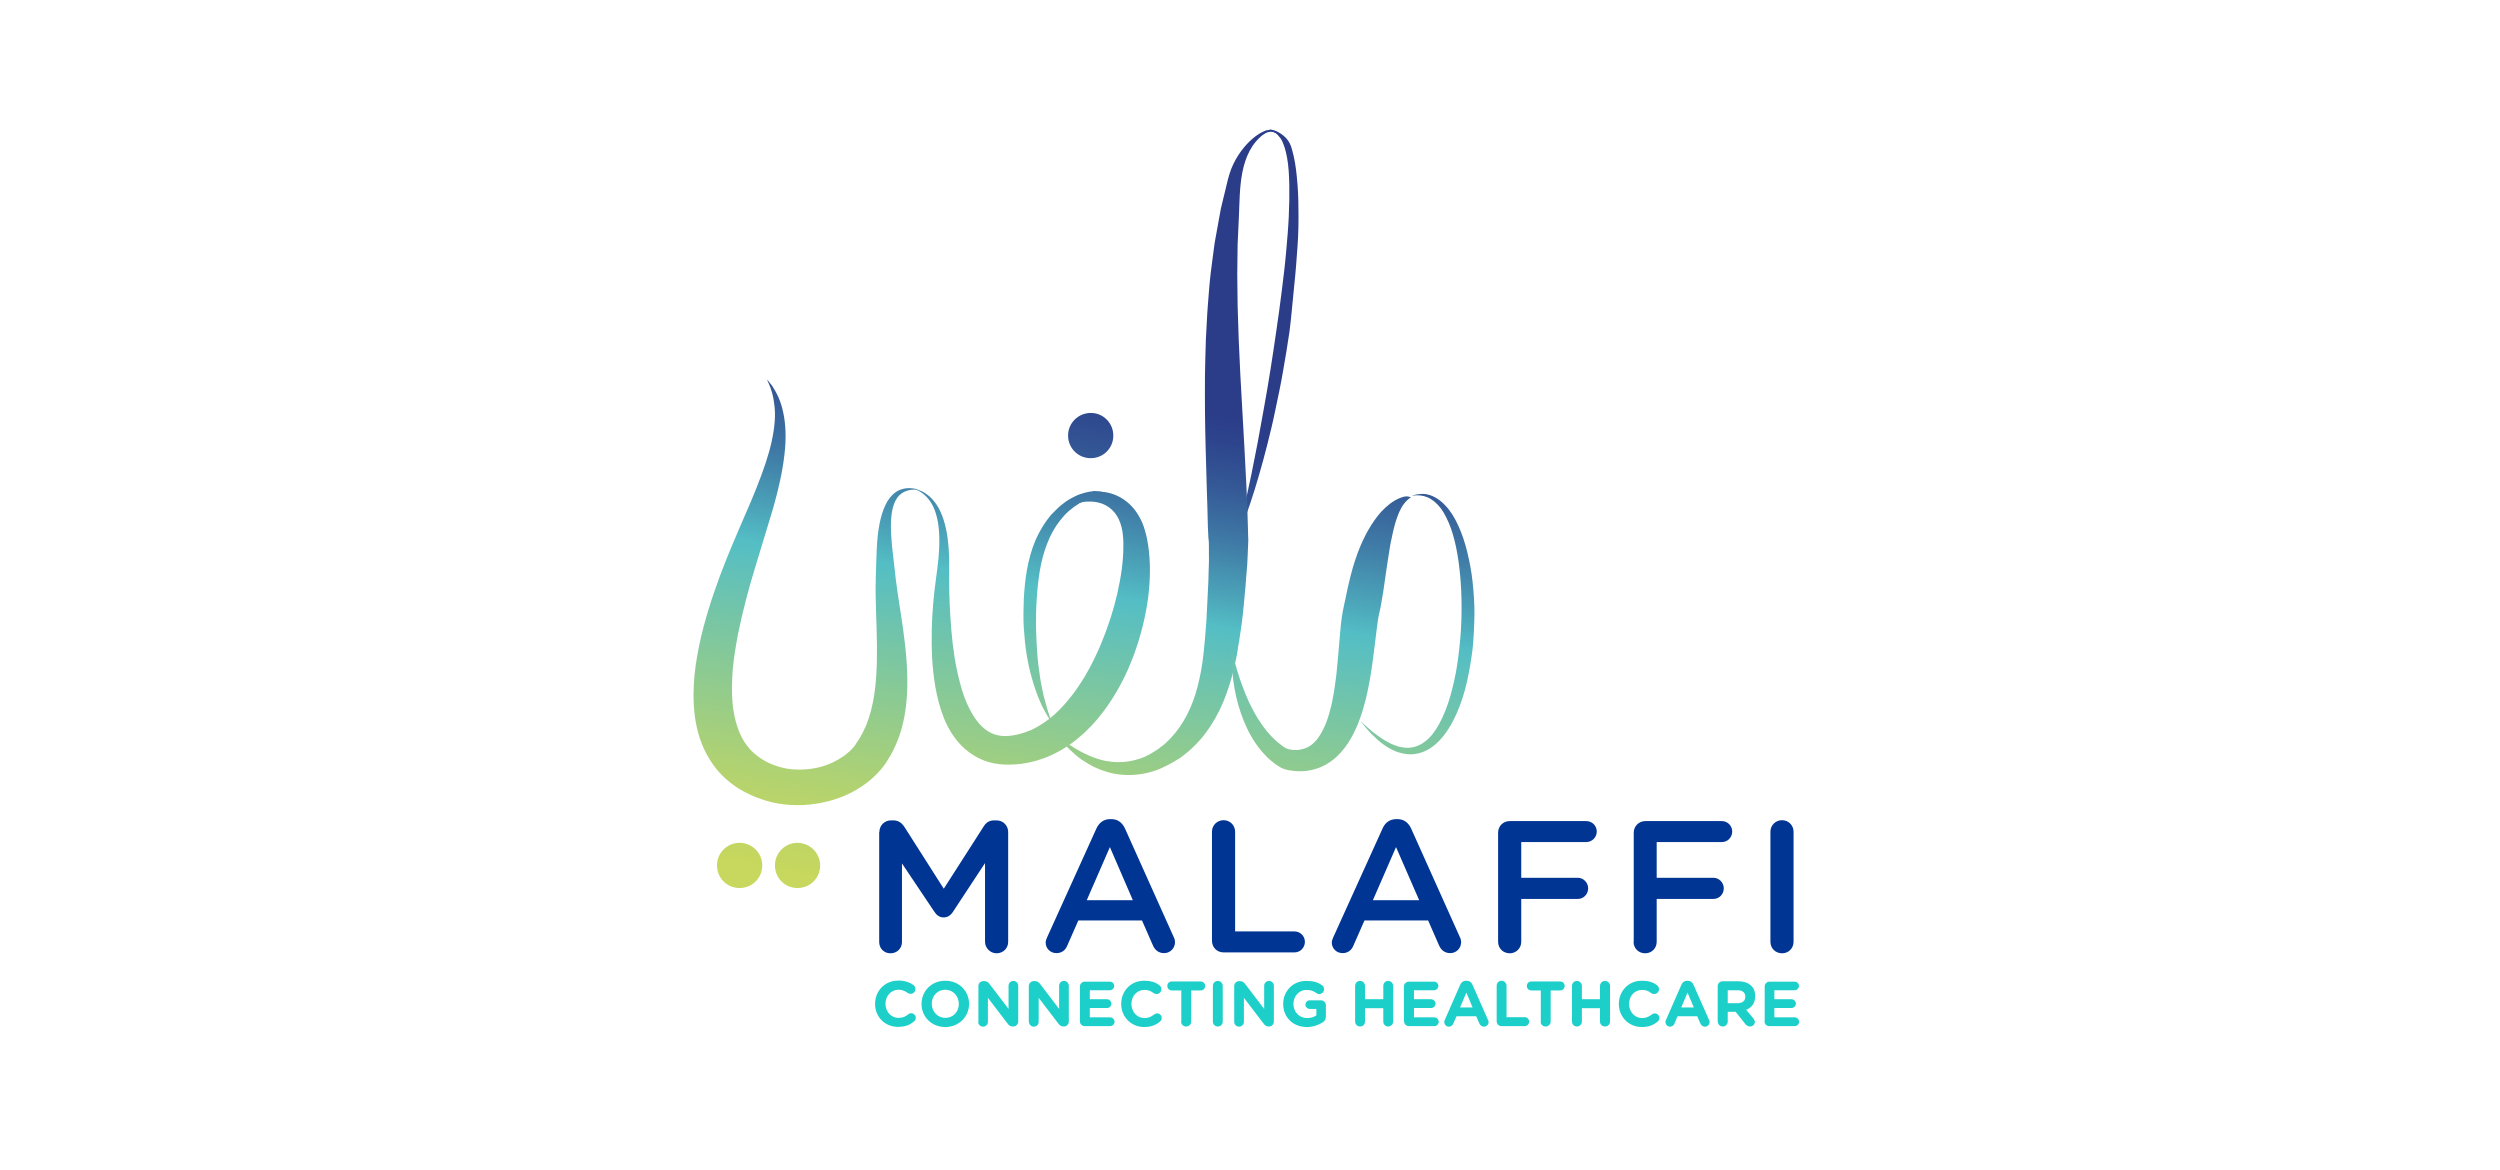 <svg version="1.1" id="layer" xmlns="http://www.w3.org/2000/svg" width="153.319" height="71.732" xmlns:xlink="http://www.w3.org/1999/xlink" x="0px" y="0px"
	 viewBox="-153 -46 652 652" style="enable-background:new -153 -46 652 652;" xml:space="preserve">
<style type="text/css">
	.st0{fill:#003594;}
	.st1{clip-path:url(#XMLID_24_);fill:url(#XMLID_25_);}
	.st2{clip-path:url(#XMLID_26_);fill:url(#XMLID_28_);}
	.st3{clip-path:url(#XMLID_30_);fill:url(#XMLID_31_);}
	.st4{clip-path:url(#XMLID_32_);fill:url(#XMLID_33_);}
	.st5{clip-path:url(#XMLID_34_);fill:url(#XMLID_36_);}
	.st6{clip-path:url(#XMLID_37_);fill:url(#XMLID_38_);}
	.st7{clip-path:url(#XMLID_39_);fill:url(#XMLID_40_);}
	.st8{clip-path:url(#XMLID_41_);fill:url(#XMLID_42_);}
	.st9{clip-path:url(#XMLID_43_);fill:url(#XMLID_44_);}
	.st10{clip-path:url(#XMLID_45_);fill:url(#XMLID_46_);}
	.st11{fill:#2A3E8B;}
	.st12{fill:#1CCFC9;}
</style>
<path id="XMLID_85_" class="st0" d="M-33.6,417.8c0-3.6,2.8-6.5,6.5-6.5h1.3c2.8,0,4.7,1.5,6,3.4l22.1,34.7l22.3-34.8
	c1.4-2.2,3.2-3.3,5.8-3.3h1.3c3.7,0,6.5,2.9,6.5,6.5V479c0,3.6-2.8,6.4-6.5,6.4c-3.4,0-6.4-2.9-6.4-6.4v-43.9L7.6,462
	c-1.3,2.1-3,3.4-5.4,3.4c-2.3,0-4-1.3-5.3-3.4L-21,435.3v43.8c0,3.6-2.8,6.3-6.4,6.3c-3.6,0-6.3-2.7-6.3-6.3V417.8z M59.9,476.5
	c-0.5,1-0.8,2-0.8,2.9c0,3.3,2.6,5.9,6,5.9c2.7,0,4.9-1.4,6-4.1l6.2-14.1h35.5l6,13.7c1.1,2.7,3.2,4.5,6.3,4.5
	c3.4,0,6.1-2.7,6.1-6.2c0-0.8-0.2-1.8-0.7-2.7l-27.2-60.6c-1.5-3.2-4-5.2-7.6-5.2h-0.6c-3.7,0-6.2,2-7.7,5.2L59.9,476.5 M82,455.8
	l12.9-29.6l12.8,29.6H82z M151.8,478.4c0,3.7,2.8,6.5,6.5,6.5h39.5c3.2,0,5.8-2.6,5.8-5.9c0-3.2-2.6-5.8-5.8-5.8h-33.1v-55.6
	c0-3.5-2.8-6.4-6.4-6.4c-3.6,0-6.5,2.8-6.5,6.4V478.4z M219.4,476.5c-0.5,1-0.8,2-0.8,2.9c0,3.3,2.6,5.9,6,5.9c2.7,0,4.9-1.4,6-4.1
	l6.2-14.1h35.5l6,13.7c1.1,2.7,3.2,4.5,6.3,4.5c3.4,0,6.1-2.7,6.1-6.2c0-0.8-0.2-1.8-0.7-2.7l-27.2-60.6c-1.5-3.2-4-5.2-7.6-5.2
	h-0.6c-3.7,0-6.3,2-7.7,5.2L219.4,476.5 M241.5,455.8l12.9-29.6l12.9,29.6H241.5z M311.3,479c0,3.6,2.8,6.4,6.5,6.4
	c3.5,0,6.4-2.8,6.4-6.4v-23.9h31.5c3.2,0,5.8-2.6,5.8-5.9c0-3.2-2.6-5.9-5.8-5.9h-31.5v-19.9h36.2c3.2,0,5.9-2.6,5.9-5.9
	c0-3.2-2.6-5.8-5.9-5.8h-42.6c-3.7,0-6.5,2.8-6.5,6.5V479z M386.8,479c0,3.6,2.8,6.4,6.5,6.4c3.6,0,6.4-2.8,6.4-6.4v-23.9h31.6
	c3.2,0,5.8-2.6,5.8-5.9c0-3.2-2.6-5.9-5.8-5.9h-31.6v-19.9H436c3.2,0,5.8-2.6,5.8-5.9c0-3.2-2.6-5.8-5.8-5.8h-42.6
	c-3.6,0-6.5,2.8-6.5,6.5V479z M463.1,479c0,3.6,2.8,6.4,6.5,6.4c3.6,0,6.4-2.8,6.4-6.4v-61.4c0-3.5-2.8-6.4-6.4-6.4
	c-3.6,0-6.5,2.8-6.5,6.4V479z"/>
<g id="XMLID_82_">
	<defs>
		<path id="XMLID_83_" d="M84.2,184.2c-6.9,0-12.6,5.6-12.6,12.5c-0.1,6.9,5.5,12.7,12.5,12.7c7,0.1,12.7-5.5,12.7-12.5
			c0.1-6.9-5.5-12.7-12.4-12.7H84.2z"/>
	</defs>
	<clipPath id="XMLID_24_">
		<use xlink:href="#XMLID_83_"  style="overflow:visible;"/>
	</clipPath>
	
		<linearGradient id="XMLID_25_" gradientUnits="userSpaceOnUse" x1="-240.134" y1="871.77" x2="-233.253" y2="871.77" gradientTransform="matrix(8.14 -46.057 -46.057 -8.14 42140.043 -3486.675)">
		<stop  offset="0" style="stop-color:#C8D75D"/>
		<stop  offset="0.135" style="stop-color:#B0D272"/>
		<stop  offset="0.419" style="stop-color:#74C5A8"/>
		<stop  offset="0.56" style="stop-color:#54BEC5"/>
		<stop  offset="0.611" style="stop-color:#4DA9BB"/>
		<stop  offset="0.736" style="stop-color:#3F7AA6"/>
		<stop  offset="0.848" style="stop-color:#345896"/>
		<stop  offset="0.939" style="stop-color:#2D448C"/>
		<stop  offset="1" style="stop-color:#2B3C89"/>
	</linearGradient>
	<polygon id="XMLID_84_" class="st1" points="67.2,208.7 72.3,179.9 101.2,185 96.1,213.8 	"/>
</g>
<g id="XMLID_76_">
	<defs>
		<path id="XMLID_77_" d="M165.9,252.5c0-0.1,0.1-0.3,0.1-0.4c-0.5-3.1-0.8-16.8-0.8-17C165.2,235.4,165.4,254.2,165.9,252.5
			 M165.2,235.1L165.2,235.1L165.2,235.1z M183.7,26.5c-0.5,0-0.4,0-0.8,0.1c-0.3,0.1-0.7,0.2-1,0.3c-0.5,0.1-0.7,0.2-0.7,0.2
			s0.3,0,0.7-0.1c0.2,0,0.6-0.1,0.9-0.1c0.4,0,0.8,0,1.2,0.1c0.5,0,0.9,0.2,1.5,0.3c0.5,0.2,1.1,0.4,1.6,0.8c1.1,0.7,2,1.8,3,3.1
			c1.7,2.7,2.8,6.5,3.6,10.9c0.8,4.4,1.1,9.5,1.2,15c0.1,5.5,0,11.5-0.3,17.9c-0.3,6.4-0.9,13.1-1.5,19.9
			c-0.6,6.9-1.5,14.1-2.4,21.3c-0.9,7.3-1.9,14.6-3,22c-1,7.3-2.2,14.7-3.3,21.9c-1.2,7.2-2.3,14.4-3.6,21.2
			c-1.3,6.9-2.4,13.5-3.6,19.8c-1.2,6.3-2.4,12.2-3.5,17.7c-2.3,10.9-4.3,20-5.9,26.4c-0.7,2.9-1.4,5.3-1.9,6.9
			c0.1,0.6,0.2,0.8,0.3,0.5c0.7-1.6,1.8-4,3-7.1c2.4-6.2,5.5-15.1,8.6-25.9c1.6-5.4,3.2-11.3,4.8-17.6c1.6-6.3,3.2-12.9,4.6-19.8
			c1.4-6.9,3-13.9,4.2-21.2c1.3-7.3,2.5-14.6,3.6-22.1c1-7.4,1.9-18.8,2.7-26.2c0.8-7.3,1.3-14.6,1.8-21.6c0.5-7,0.6-13.8,0.5-20.3
			c0-6.4-0.3-12.6-0.9-18.2c-0.5-5.6-1.4-10.8-2.7-15.3c-1.2-4.8-3.9-7.8-8.7-10.2c-0.7-0.3-1.6-0.6-2.2-0.7
			c-0.4-0.1-0.9-0.2-1.5-0.2C184,26.5,183.9,26.5,183.7,26.5"/>
	</defs>
	<clipPath id="XMLID_26_">
		<use xlink:href="#XMLID_77_"  style="overflow:visible;"/>
	</clipPath>
	
		<linearGradient id="XMLID_28_" gradientUnits="userSpaceOnUse" x1="-239.323" y1="869.492" x2="-232.443" y2="869.492" gradientTransform="matrix(6.902 -41.575 -41.575 -6.902 37927.473 -3466.129)">
		<stop  offset="0" style="stop-color:#C8D75D"/>
		<stop  offset="0.135" style="stop-color:#B0D272"/>
		<stop  offset="0.419" style="stop-color:#74C5A8"/>
		<stop  offset="0.56" style="stop-color:#54BEC5"/>
		<stop  offset="0.611" style="stop-color:#4DA9BB"/>
		<stop  offset="0.736" style="stop-color:#3F7AA6"/>
		<stop  offset="0.848" style="stop-color:#345896"/>
		<stop  offset="0.939" style="stop-color:#2D448C"/>
		<stop  offset="1" style="stop-color:#2B3C89"/>
	</linearGradient>
	<polygon id="XMLID_81_" class="st2" points="128.4,248.1 166.1,20.8 237,32.6 199.2,259.8 	"/>
</g>
<g id="XMLID_71_">
	<defs>
		<path id="XMLID_72_" d="M-47,369.1C-47,369.2-47.1,369.2-47,369.1L-47,369.1C-46.9,369-47,369.1-47,369.1 M-95.8,166.6
			c0.4,0.8,0.9,2,1.5,3.6c1.2,3.1,2.3,7.9,2.5,14c0.1,6.1-1,13.5-3.3,21.7c-2.3,8.2-5.8,17.4-10,27.4c-4.2,9.9-9.1,20.8-13.8,32.5
			c-4.7,11.8-9.2,24.4-12.8,38c-1.8,6.8-3.2,13.8-4.3,21.1c-1,7.3-1.5,14.9-1,22.7c0.5,7.8,2,16,5.7,24c1.8,3.9,4.2,7.8,7.2,11.5
			c3,3.6,6.6,6.8,10.6,9.5c1,0.7,2,1.3,3.1,1.9c1,0.6,2.1,1.2,3.2,1.7l1.6,0.8l1.8,0.8l1.7,0.7l1.4,0.5c4.5,1.7,9.4,2.9,14.1,3.4
			c9.6,1.1,19.2,0,28.1-2.8c8.9-2.8,17-7.6,23.4-14.1c0.8-0.8,1.5-1.7,2.3-2.5c0.8-0.9,1.7-2.1,2.1-2.7l0.9-1.3l0.8-1.3
			c0.5-0.9,1.1-1.7,1.6-2.6c2-3.5,3.6-7.2,4.9-10.8c2.5-7.3,3.7-14.5,4.2-21.5c0.5-6.9,0.3-13.6-0.1-19.9c-0.9-12.8-2.9-24.4-4.5-35
			c-0.4-2.6-0.8-5.2-1.1-7.7c-0.2-1.2-0.3-2.5-0.5-3.7c-0.1-1.2-0.3-2.5-0.4-3.7c-0.6-4.9-1.1-9.5-1.6-13.9
			c-0.8-8.5-1.1-16,0.4-21.8c0.7-2.8,1.9-5.2,3.5-6.9c1.6-1.6,3.6-2.5,5.3-2.9c1.7-0.4,3.2-0.4,4.1-0.4c0.9,0,1.5,0.1,1.5,0.1
			s-0.5-0.2-1.4-0.4c-0.9-0.2-2.4-0.5-4.4-0.5c-1.9,0.1-4.5,0.5-6.9,2.2c-2.4,1.6-4.5,4.3-5.9,7.4c-2.9,6.2-4.2,14.2-4.7,23.2
			c-0.3,4.5-0.3,9.2-0.5,14c0,1.2-0.1,2.5-0.1,3.7c0,1.3,0,2.6-0.1,3.9c0,2.6,0,5.3,0.1,8.1c0.2,10.9,0.9,22.5,0.6,34.5
			c-0.3,11.9-1.5,24.3-6,35.3c-1.2,2.8-2.5,5.4-4.1,7.9c-0.4,0.6-0.8,1.2-1.2,1.8l-0.6,0.9l0,0.1c0,0,0,0,0,0l-0.2,0.3l-0.4,0.5
			c-0.6,0.8-0.9,1-1.3,1.5c-0.5,0.5-0.9,1-1.4,1.4c-4,3.7-9.3,6.6-15.1,8.4c-5.8,1.7-12.2,2.2-18.2,1.5c-3-0.4-5.9-1.1-8.7-2.2
			l-1.3-0.5c-0.4-0.2-0.6-0.3-1-0.4l-0.9-0.4l-1-0.5c-0.7-0.3-1.3-0.7-1.9-1.1c-0.6-0.3-1.3-0.7-1.8-1.1c-4.7-3.2-8.3-7.4-10.8-12.7
			c-2.4-5.2-3.9-11.3-4.5-17.5c-0.6-6.3-0.4-12.9,0.1-19.4c0.6-6.5,1.7-13,2.9-19.4c2.6-12.8,5.9-25.2,9.5-37
			c3.5-11.8,7.1-23,10.2-33.6c3-10.7,5.2-20.5,6.2-29.6c1.1-9,0.7-17.1-0.7-23.4c-1.3-6.5-3.8-11.1-5.7-14.1
			c-0.5-0.8-0.9-1.4-1.4-1.9c-0.4-0.5-0.7-1-1-1.3c-0.6-0.7-0.9-1-0.9-1S-96.2,165.8-95.8,166.6"/>
	</defs>
	<clipPath id="XMLID_30_">
		<use xlink:href="#XMLID_72_"  style="overflow:visible;"/>
	</clipPath>
	
		<linearGradient id="XMLID_31_" gradientUnits="userSpaceOnUse" x1="-238.962" y1="874.199" x2="-232.081" y2="874.199" gradientTransform="matrix(6.965 -41.951 -41.951 -6.965 38239.969 -3512.174)">
		<stop  offset="0" style="stop-color:#C8D75D"/>
		<stop  offset="0.135" style="stop-color:#B0D272"/>
		<stop  offset="0.419" style="stop-color:#74C5A8"/>
		<stop  offset="0.56" style="stop-color:#54BEC5"/>
		<stop  offset="0.611" style="stop-color:#4DA9BB"/>
		<stop  offset="0.736" style="stop-color:#3F7AA6"/>
		<stop  offset="0.848" style="stop-color:#345896"/>
		<stop  offset="0.939" style="stop-color:#2D448C"/>
		<stop  offset="1" style="stop-color:#2B3C89"/>
	</linearGradient>
	<polygon id="XMLID_75_" class="st3" points="-175.9,397.1 -134,145.1 26.9,171.8 -15,423.8 	"/>
</g>
<g id="XMLID_68_">
	<defs>
		<path id="XMLID_69_" d="M-14.2,226.6c0.4,0.1,0.8,0.2,1.3,0.5c0.5,0.2,1.1,0.4,1.7,0.8c2.5,1.4,5.6,4.2,7.7,8.7
			c2.1,4.5,3.2,10.4,3.3,17.3c0.1,3.4-0.1,7.1-0.4,10.9c-0.4,3.9-0.9,7.9-1.5,12.3c-1.2,8.7-2.1,18.1-2.3,28.2
			c-0.2,10.1,0.1,20.8,2.1,32.1c1,5.6,2.5,11.4,4.8,17.2c2.4,5.7,5.8,11.7,11.5,16.8c2.9,2.5,6.3,4.8,10.2,6.3c1.9,0.8,4,1.4,6,1.8
			c2.1,0.4,4.1,0.6,6.4,0.7c3.7,0.1,7.6-0.1,11.3-0.8c3.7-0.6,7.4-1.7,10.9-3c7-2.7,13.2-6.6,18.5-11c5.4-4.4,9.8-9.3,13.7-14.4
			c3.9-5.1,7.2-10.4,10-15.7c2.9-5.3,5.2-10.8,7.2-16.1c4-10.8,6.6-21.6,8-31.9c1.3-10.3,1.4-20.3,0-29.5c-0.2-1.2-0.4-2.3-0.6-3.5
			c-0.3-1.1-0.5-2.4-0.8-3.3c-0.6-2.3-1.3-4.5-2.3-6.6c-2-4.2-4.7-8-8.3-10.8c-3.5-2.8-7.7-4.6-11.7-5.2c-3.9-0.6-7.5-0.1-10.4,0.7
			c-5.9,1.6-9.4,4.4-11.7,6.3c-1.1,0.9-1.9,1.7-2.4,2.2c-0.5,0.5-0.8,0.8-0.8,0.8s0.3-0.2,1-0.5c0.7-0.3,1.7-0.8,3-1.4
			c1.3-0.6,3-1.2,5-1.8c2-0.6,4.3-1.1,6.8-1.1c2.5-0.1,5.2,0.3,7.7,1.2c2.5,1,4.9,2.6,6.7,4.8c1.9,2.2,3.2,5.1,4,8.3
			c0.4,1.6,0.7,3.3,0.8,5.1c0.1,1.1,0.2,1.9,0.2,2.9c0,1,0,2,0,3c0,8-1.3,16.9-3.4,26.1c-2.1,9.2-5.2,18.8-9.2,28.3
			c-4,9.5-9,19-15.4,27.5c-3.2,4.2-6.7,8.2-10.6,11.7c-3.9,3.4-8.2,6.3-12.7,8.4c-2.3,1-4.7,1.8-7.1,2.4c-2.4,0.6-4.9,1-7.5,1
			c-0.7,0-1.9,0-2.9-0.2c-1-0.2-2-0.4-2.9-0.7c-1.9-0.6-3.7-1.6-5.4-2.9c-3.4-2.7-6.3-6.7-8.6-11.2c-2.3-4.5-4-9.4-5.3-14.4
			c-2.7-10-4.1-20.1-4.9-29.8c-0.8-9.7-1.2-19-1.2-27.5c-0.1-4.3,0.1-8.5,0-12.5c-0.1-4-0.4-7.8-0.9-11.4c-1-7.1-2.9-13.3-5.8-17.9
			c-2.9-4.6-6.6-7.2-9.4-8.3c-0.7-0.3-1.3-0.5-1.9-0.6c-0.5-0.2-1-0.3-1.4-0.4c-0.8-0.2-1.1-0.2-1.1-0.2S-14.9,226.3-14.2,226.6"/>
	</defs>
	<clipPath id="XMLID_32_">
		<use xlink:href="#XMLID_69_"  style="overflow:visible;"/>
	</clipPath>
	
		<linearGradient id="XMLID_33_" gradientUnits="userSpaceOnUse" x1="-238.978" y1="871.617" x2="-232.097" y2="871.617" gradientTransform="matrix(7.009 -42.215 -42.215 -7.009 38497.816 -3536.252)">
		<stop  offset="0" style="stop-color:#C8D75D"/>
		<stop  offset="0.135" style="stop-color:#B0D272"/>
		<stop  offset="0.419" style="stop-color:#74C5A8"/>
		<stop  offset="0.56" style="stop-color:#54BEC5"/>
		<stop  offset="0.611" style="stop-color:#4DA9BB"/>
		<stop  offset="0.736" style="stop-color:#3F7AA6"/>
		<stop  offset="0.848" style="stop-color:#345896"/>
		<stop  offset="0.939" style="stop-color:#2D448C"/>
		<stop  offset="1" style="stop-color:#2B3C89"/>
	</linearGradient>
	<polygon id="XMLID_70_" class="st4" points="-40.2,376.2 -11.7,204.7 142.7,230.3 114.2,401.8 	"/>
</g>
<g id="XMLID_65_">
	<defs>
		<path id="XMLID_66_" d="M183.5,26.5c-0.9,0.1-1.9,0.2-3.6,1.1c-3.3,1.6-7.9,5.2-11.9,10.7c-2,2.7-3.9,6-5.4,9.7
			c-0.7,1.9-1.4,3.9-1.9,6c-0.5,2-1,4-1.5,6.2c-0.5,2.1-1.1,4.3-1.6,6.6c-0.6,2.3-1.1,4.6-1.5,7.1c-0.9,4.9-1.8,10.1-2.8,15.5
			c-0.7,5.4-1.5,11-2.2,16.8c-0.7,5.8-1.1,11.8-1.6,18c-0.5,6.2-0.7,12.6-1.1,19.1c-0.3,6.5-0.3,13.1-0.5,19.9
			c-0.1,13.5,0,27.4,0.4,41.5c0.2,7,0.4,14.1,0.6,21.2c0.2,7.1,0.5,14.2,0.6,21.3c0.5,14.2,0.6,2.3,0.6,16.2
			c0.1,3.5-0.1,6.9-0.2,10.4c0,3.4-0.1,2.8-0.2,6.2c-0.3,6.8-0.7,13.5-1,20c-0.5,6.6-1,13.1-1.7,19.3c-0.7,6-1.8,11.9-3.2,17.4
			c-2.9,11.2-7.8,21-14.6,28.3c-0.8,0.9-1.7,1.8-2.6,2.6l-0.7,0.7l-0.3,0.3c0,0,0,0,0,0l0,0l-0.2,0.2c-0.6,0.4-1.1,0.8-1.6,1.2
			c-2.3,1.9-3.9,2.8-5.9,4c-4,2.4-8.2,3.7-12.4,4.4c-4.1,0.6-8.3,0.6-12-0.1c-1-0.1-1.9-0.3-2.8-0.6c-0.9-0.2-1.8-0.4-2.6-0.7
			c-1.7-0.6-3.3-1.1-4.8-1.8c-5.9-2.6-10.3-5.5-13.1-7.6c-2.8-2.2-4.3-3.4-4.3-3.4s0.3,0.4,0.8,1.1c0.6,0.7,1.4,1.8,2.6,3.1
			c1.2,1.3,2.6,3,4.6,4.7c0.9,0.9,2,1.8,3.2,2.8c1.2,1,2.5,1.9,4.1,2.8c1.4,1,3.1,1.8,4.8,2.8c0.9,0.4,1.9,0.8,2.8,1.2
			c1,0.4,1.9,0.8,3,1.1c4.2,1.5,9.1,2.3,14.5,2.2c5.4-0.1,11.2-1.2,16.6-3.5c2.7-1.2,5.9-2.8,8-4.1c0.6-0.4,1.2-0.7,1.8-1.1l0.2-0.1
			l0.1-0.1c-0.1,0.1,0.4-0.2,0.4-0.2l0.5-0.3l0.9-0.7c1.3-0.9,2.5-1.9,3.7-2.9c9.7-8.2,16.8-19.6,21.3-32.1c2.3-6.2,4-12.7,5.4-19.5
			l0.5-2.4c0.2-0.9,0.3-1.6,0.4-2.5c0.2-1.7,0.5-3.3,0.8-4.9c0.5-3.3,1-6.7,1.5-10.1c0.9-6.8,1.4-13.7,2.1-20.7c0.4-7,1-10,1.2-17.2
			c0.5-14.2,0.4-2.6,0.1-17c-0.4-14.4-1.1-28.7-1.9-42.8c-0.8-14-1.5-27.8-2.3-41.1c-0.3-6.7-0.6-13.2-0.9-19.6
			c-0.2-6.4-0.4-12.6-0.6-18.7c-0.1-6.1-0.1-12-0.2-17.7c0.1-5.7,0.1-11.2,0.2-16.6c0.2-5.3,0.5-10.3,0.7-15.1
			c0.7-15.2-0.2-35.9,14.1-46.4c1.4-1,2.4-1.7,3.3-2c0.4-0.1,1.4-0.1,1.4-0.1s-0.6-0.2-1.4-0.2C183.7,26.5,183.6,26.5,183.5,26.5"/>
	</defs>
	<clipPath id="XMLID_34_">
		<use xlink:href="#XMLID_66_"  style="overflow:visible;"/>
	</clipPath>
	
		<linearGradient id="XMLID_36_" gradientUnits="userSpaceOnUse" x1="-238.247" y1="870.165" x2="-231.367" y2="870.165" gradientTransform="matrix(6.461 -38.913 -38.913 -6.461 35485.867 -3202.775)">
		<stop  offset="0" style="stop-color:#C8D75D"/>
		<stop  offset="0.135" style="stop-color:#B0D272"/>
		<stop  offset="0.419" style="stop-color:#74C5A8"/>
		<stop  offset="0.56" style="stop-color:#54BEC5"/>
		<stop  offset="0.611" style="stop-color:#4DA9BB"/>
		<stop  offset="0.736" style="stop-color:#3F7AA6"/>
		<stop  offset="0.848" style="stop-color:#345896"/>
		<stop  offset="0.939" style="stop-color:#2D448C"/>
		<stop  offset="1" style="stop-color:#2B3C89"/>
	</linearGradient>
	<polygon id="XMLID_67_" class="st5" points="7.4,376.7 68.8,7.2 243.3,36.2 182,405.6 	"/>
</g>
<g id="XMLID_62_">
	<defs>
		<path id="XMLID_63_" d="M-79.2,423.8c-6.9,0-12.6,5.6-12.6,12.5c-0.1,7,5.5,12.7,12.5,12.7c7,0.1,12.7-5.5,12.7-12.5
			C-66.6,429.6-72.2,423.9-79.2,423.8L-79.2,423.8z"/>
	</defs>
	<clipPath id="XMLID_37_">
		<use xlink:href="#XMLID_63_"  style="overflow:visible;"/>
	</clipPath>
	
		<linearGradient id="XMLID_38_" gradientUnits="userSpaceOnUse" x1="-239.849" y1="873.951" x2="-232.969" y2="873.951" gradientTransform="matrix(8.145 -46.087 -46.087 -8.145 42150.953 -3494.693)">
		<stop  offset="0" style="stop-color:#C8D75D"/>
		<stop  offset="0.135" style="stop-color:#B0D272"/>
		<stop  offset="0.419" style="stop-color:#74C5A8"/>
		<stop  offset="0.56" style="stop-color:#54BEC5"/>
		<stop  offset="0.611" style="stop-color:#4DA9BB"/>
		<stop  offset="0.736" style="stop-color:#3F7AA6"/>
		<stop  offset="0.848" style="stop-color:#345896"/>
		<stop  offset="0.939" style="stop-color:#2D448C"/>
		<stop  offset="1" style="stop-color:#2B3C89"/>
	</linearGradient>
	<polygon id="XMLID_64_" class="st6" points="-96.3,448.3 -91.2,419.5 -62.3,424.6 -67.4,453.5 	"/>
</g>
<g id="XMLID_59_">
	<defs>
		<path id="XMLID_60_" d="M-111.5,423.8c-6.9,0-12.6,5.6-12.6,12.5c-0.1,7,5.5,12.7,12.5,12.7c7,0.1,12.7-5.5,12.7-12.5
			C-98.8,429.6-104.4,423.9-111.5,423.8L-111.5,423.8z"/>
	</defs>
	<clipPath id="XMLID_39_">
		<use xlink:href="#XMLID_60_"  style="overflow:visible;"/>
	</clipPath>
	
		<linearGradient id="XMLID_40_" gradientUnits="userSpaceOnUse" x1="-239.836" y1="874.53" x2="-232.956" y2="874.53" gradientTransform="matrix(8.146 -46.091 -46.091 -8.146 42150.812 -3496.041)">
		<stop  offset="0" style="stop-color:#C8D75D"/>
		<stop  offset="0.135" style="stop-color:#B0D272"/>
		<stop  offset="0.419" style="stop-color:#74C5A8"/>
		<stop  offset="0.56" style="stop-color:#54BEC5"/>
		<stop  offset="0.611" style="stop-color:#4DA9BB"/>
		<stop  offset="0.736" style="stop-color:#3F7AA6"/>
		<stop  offset="0.848" style="stop-color:#345896"/>
		<stop  offset="0.939" style="stop-color:#2D448C"/>
		<stop  offset="1" style="stop-color:#2B3C89"/>
	</linearGradient>
	<polygon id="XMLID_61_" class="st7" points="-128.5,448.3 -123.4,419.5 -94.5,424.6 -99.6,453.5 	"/>
</g>
<g id="XMLID_56_">
	<defs>
		<path id="XMLID_57_" d="M256.6,231.6c-2,0.8-3.9,1.9-5.7,3.3c-3.4,2.6-6.2,5.8-8.5,9.1c-2.3,3.3-4.3,6.7-6,10.3
			c-1.7,3.5-3.1,7-4.3,10.6c-1.3,3.6-2.3,7.2-3.2,10.8c-0.9,3.6-1.7,7.1-2.4,10.7l-1.1,5.1l-0.6,2.9c-0.2,1-0.3,2-0.5,3
			c-0.6,3.8-0.9,7.5-1.2,11.1c-0.6,7.2-1.2,14.2-1.9,21.1c-0.4,3.5-0.9,6.8-1.4,10.2c-0.6,3.4-1.2,6.7-2.1,9.9
			c-0.8,3.2-1.8,6.3-3.1,9.2c-1.3,2.8-2.8,5.5-4.5,7.6c-1.8,2.1-3.8,3.7-6.3,4.6c-1.1,0.4-2.4,0.7-3.6,0.9c-1.8,0.2-3.6,0.1-5.4-0.3
			c-1.9-0.4-3.4-1.6-4.9-2.8c-1.1-0.8-2.2-1.7-3.2-2.7c-1-0.9-2-2-2.9-3c-1-1.1-1.9-2.2-2.7-3.3c-0.9-1.1-1.7-2.3-2.5-3.5
			c-0.8-1.2-1.6-2.4-2.3-3.7c-0.7-1.3-1.5-2.5-2.1-3.8c-1.4-2.6-2.6-5.3-3.7-8c-1.1-2.7-2.1-5.5-3.1-8.3c-0.9-2.8-1.8-5.6-2.6-8.5
			c-0.8-2.9-1.5-5.7-2.2-8.7l0,4.5l0.2,4.5c0.1,1.5,0.2,3,0.4,4.5c0.1,1.5,0.4,3,0.5,4.5l0.7,4.5c0.3,1.5,0.6,3,0.9,4.5
			c0.7,3,1.5,5.9,2.5,8.8c2,5.9,4.6,11.6,8.3,17.1c0.9,1.3,1.9,2.6,3,4c1.1,1.3,2.2,2.5,3.5,3.8c1.3,1.2,2.6,2.4,4.1,3.5
			c0.7,0.6,1.5,1.1,2.4,1.6c0.4,0.2,0.9,0.5,1.3,0.8c1.3,0.6,2.5,1,3.9,1.3c4.5,0.8,9.1,0.9,13.6-0.2c5.1-1.2,9.7-3.9,13.2-7.1
			c3.5-3.2,6.1-6.8,8.2-10.5c2.1-3.6,3.7-7.3,5-11c2.7-7.4,4.3-14.8,5.6-22.1c1.3-7.3,2.1-14.6,3-21.7c0.5-3.5,0.8-7.1,1.3-10.3
			c0.1-0.8,0.3-1.6,0.4-2.4l0.2-1.1l0.3-1.3c0.5-1.9,0.8-3.7,1.1-5.5c0.7-3.6,1.2-7.1,1.7-10.6l1.5-10.4c0.6-3.4,1-6.8,1.6-10.2
			c0.3-1.7,0.6-3.4,1-5c0.3-1.7,0.7-3.3,1.1-5c0.8-3.3,1.8-6.5,3.1-9.5c1.4-3.1,3.2-6,6.6-8.3c-0.2,0-0.4,0-0.6,0
			C260.5,230.3,258.5,230.8,256.6,231.6"/>
	</defs>
	<clipPath id="XMLID_41_">
		<use xlink:href="#XMLID_57_"  style="overflow:visible;"/>
	</clipPath>
	
		<linearGradient id="XMLID_42_" gradientUnits="userSpaceOnUse" x1="-238.935" y1="868.435" x2="-232.054" y2="868.435" gradientTransform="matrix(7.011 -42.231 -42.231 -7.011 38536.094 -3534.35)">
		<stop  offset="0" style="stop-color:#C8D75D"/>
		<stop  offset="0.135" style="stop-color:#B0D272"/>
		<stop  offset="0.419" style="stop-color:#74C5A8"/>
		<stop  offset="0.56" style="stop-color:#54BEC5"/>
		<stop  offset="0.611" style="stop-color:#4DA9BB"/>
		<stop  offset="0.736" style="stop-color:#3F7AA6"/>
		<stop  offset="0.848" style="stop-color:#345896"/>
		<stop  offset="0.939" style="stop-color:#2D448C"/>
		<stop  offset="1" style="stop-color:#2B3C89"/>
	</linearGradient>
	<polygon id="XMLID_58_" class="st8" points="137.7,379.4 165.2,214.1 287.7,234.5 260.3,399.8 	"/>
</g>
<g id="XMLID_53_">
	<defs>
		<path id="XMLID_54_" d="M265.4,229.7c-1.5,0.4-2.4,0.7-2.4,0.7s0.9-0.1,2.4-0.3c1.6,0,3.9,0,6.5,1.1c2.6,1.1,5.2,3.2,7.5,6.2
			c2.2,3,4,6.8,5.6,11.1c1.5,4.3,2.7,9.2,3.6,14.3c0.9,5.2,1.5,10.7,1.9,16.4c0.4,5.7,0.5,11.6,0.4,17.7c-0.1,6-0.5,12.1-1.2,18.2
			c-0.6,6.1-1.5,12.1-2.8,18c-1.3,5.8-2.8,11.6-4.9,16.8c-2.1,5.3-4.6,10.2-7.9,14.1c-3.3,3.9-7.5,6.4-12,6.8
			c-2.2,0.2-4.4-0.2-6.5-0.7c-1-0.4-2-0.7-3-1.1c-0.9-0.4-1.9-0.8-2.7-1.3c-3.5-1.8-6.2-4-8.5-5.7c-1.1-0.9-2-1.8-2.9-2.5
			c-0.8-0.7-1.5-1.4-2.1-1.9c-1.1-1-1.7-1.6-1.7-1.6s0.5,0.6,1.4,1.8c0.9,1.2,2.3,2.9,4.3,5c2.1,2,4.5,4.6,8,6.9
			c0.8,0.6,1.8,1.1,2.8,1.7c1,0.6,2.1,1,3.2,1.5c2.3,0.9,5,1.5,7.9,1.6c2.9,0,6-0.7,8.7-2c2.7-1.3,5.2-3.2,7.3-5.4
			c4.2-4.3,7.3-9.6,9.8-15.2c2.5-5.6,4.4-11.5,5.8-17.7c1.4-6.1,2.4-12.4,3.2-18.6c0.6-6.3,0.9-12.6,1-18.8c0.1-6.2-0.4-12.3-1-18.2
			c-0.6-5.9-1.7-11.5-3-16.9c-1.3-5.3-3-10.3-5-14.7c-2-4.4-4.4-8.3-7.3-11.3c-2.8-3-6.1-5.1-9.2-5.9c-1.4-0.4-2.6-0.5-3.8-0.5
			C267.4,229.4,266.2,229.6,265.4,229.7"/>
	</defs>
	<clipPath id="XMLID_43_">
		<use xlink:href="#XMLID_54_"  style="overflow:visible;"/>
	</clipPath>
	
		<linearGradient id="XMLID_44_" gradientUnits="userSpaceOnUse" x1="-238.871" y1="867.392" x2="-231.991" y2="867.392" gradientTransform="matrix(6.976 -42.016 -42.016 -6.976 38347.996 -3511.366)">
		<stop  offset="0" style="stop-color:#C8D75D"/>
		<stop  offset="0.135" style="stop-color:#B0D272"/>
		<stop  offset="0.419" style="stop-color:#74C5A8"/>
		<stop  offset="0.56" style="stop-color:#54BEC5"/>
		<stop  offset="0.611" style="stop-color:#4DA9BB"/>
		<stop  offset="0.736" style="stop-color:#3F7AA6"/>
		<stop  offset="0.848" style="stop-color:#345896"/>
		<stop  offset="0.939" style="stop-color:#2D448C"/>
		<stop  offset="1" style="stop-color:#2B3C89"/>
	</linearGradient>
	<polygon id="XMLID_55_" class="st9" points="211.2,370.7 236.4,219.1 321.5,233.3 296.4,384.9 	"/>
</g>
<g id="XMLID_50_">
	<defs>
		<path id="XMLID_51_" d="M75.6,230.6c-2.5,1.2-4.9,2.6-7.1,4.4c-0.5,0.4-1.2,0.9-1.6,1.3c-0.5,0.5-0.9,0.8-1.5,1.4c-1,1-2,2-3,3
			c-3.7,4.3-6.7,9.2-9,14.5c-2.2,5.2-3.7,10.8-4.7,16.3c-1,5.5-1.5,11.1-1.8,16.5c-0.2,5.4-0.3,10.8,0,16c0.4,5.2,0.8,10.2,1.6,14.9
			c0.8,4.7,1.7,9.1,2.9,13.1c1.1,4,2.4,7.7,3.6,10.8c0.7,1.5,1.3,3,1.9,4.4c0.7,1.3,1.3,2.5,1.9,3.6c1.2,2.2,2.2,3.8,2.9,4.9
			c0.7,1.1,1.1,1.7,1.1,1.7s-0.2-0.6-0.7-1.9c-0.5-1.2-1.1-3-1.8-5.3c-0.7-2.3-1.5-5.1-2.3-8.3c-0.7-3.3-1.6-6.9-2.1-10.9
			c-0.6-4-1.2-8.4-1.5-12.9c-0.3-4.6-0.6-9.4-0.7-14.5c0-5,0-10.2,0.4-15.5c0.3-5.3,0.9-10.6,1.7-15.8c0.9-5.2,2.2-10.4,4.1-15.2
			c1.8-4.8,4.3-9.3,7.4-13.2c0.8-1,1.6-1.9,2.4-2.8c0.3-0.4,0.9-0.9,1.3-1.3c0.5-0.5,0.9-0.8,1.3-1.2c1.8-1.5,3.7-2.9,5.7-4.1
			c4-2.2,8.4-3.2,12.3-2.6c3.9,0.6,7.3,2.5,9.7,4.7c2.4,2.3,4.2,4.6,5.4,6.7c1.2,2.1,2,3.8,2.6,5c0.5,1.2,0.8,1.8,0.8,1.8
			s-0.1-0.7-0.4-1.9c-0.3-1.3-0.7-3.1-1.7-5.4c-0.9-2.3-2.3-5-4.7-7.8c-2.4-2.7-5.9-5.6-10.9-6.7c-1.5-0.4-3.2-0.6-4.9-0.6
			C82.8,228.1,79,228.9,75.6,230.6"/>
	</defs>
	<clipPath id="XMLID_45_">
		<use xlink:href="#XMLID_51_"  style="overflow:visible;"/>
	</clipPath>
	
		<linearGradient id="XMLID_46_" gradientUnits="userSpaceOnUse" x1="-238.945" y1="871.132" x2="-232.065" y2="871.132" gradientTransform="matrix(6.988 -42.091 -42.091 -6.988 38388.613 -3523.197)">
		<stop  offset="0" style="stop-color:#C8D75D"/>
		<stop  offset="0.135" style="stop-color:#B0D272"/>
		<stop  offset="0.419" style="stop-color:#74C5A8"/>
		<stop  offset="0.56" style="stop-color:#54BEC5"/>
		<stop  offset="0.611" style="stop-color:#4DA9BB"/>
		<stop  offset="0.736" style="stop-color:#3F7AA6"/>
		<stop  offset="0.848" style="stop-color:#345896"/>
		<stop  offset="0.939" style="stop-color:#2D448C"/>
		<stop  offset="1" style="stop-color:#2B3C89"/>
	</linearGradient>
	<polygon id="XMLID_52_" class="st10" points="25.7,354 48.3,218 129.7,231.6 107.2,367.5 	"/>
</g>
<path id="XMLID_49_" class="st11" d="M179.7,29.4c0,0,4.7-4,8.7-0.5C188.4,28.9,184.3,23.8,179.7,29.4"/>
<path id="XMLID_1_" class="st12" d="M-36,513.6L-36,513.6c0-7.2,5.4-13,13-13c3.7,0,6.3,1,8.4,2.5c0.6,0.4,1.1,1.2,1.1,2.2
	c0,1.5-1.2,2.7-2.7,2.7c-0.7,0-1.2-0.3-1.6-0.5c-1.5-1.1-3.1-1.8-5.1-1.8c-4.2,0-7.3,3.5-7.3,7.8v0c0,4.3,3,7.9,7.3,7.9
	c2.3,0,3.9-0.7,5.4-2c0.4-0.4,1-0.6,1.6-0.6c1.4,0,2.6,1.2,2.6,2.5c0,0.9-0.4,1.5-0.9,2c-2.3,2-4.9,3.1-8.9,3.1
	C-30.5,526.5-36,520.8-36,513.6 M-10.1,513.6c0,7.1,5.5,12.9,13.2,12.9c7.7,0,13.3-5.8,13.3-12.9v0c0-7.1-5.5-12.9-13.2-12.9
	C-4.5,500.6-10.1,506.5-10.1,513.6L-10.1,513.6 M10.7,513.6c0,4.3-3.1,7.8-7.5,7.8c-4.4,0-7.6-3.6-7.6-7.9v0c0-4.3,3.1-7.8,7.5-7.8
	C7.5,505.7,10.7,509.3,10.7,513.6L10.7,513.6 M21.5,523.6c0,1.5,1.2,2.7,2.7,2.7c1.5,0,2.7-1.2,2.7-2.7v-13.4l11,14.4
	c0.7,1,1.5,1.6,2.9,1.6h0.2c1.5,0,2.8-1.2,2.8-2.8v-19.9c0-1.5-1.2-2.7-2.7-2.7c-1.5,0-2.7,1.2-2.7,2.7v12.9l-10.6-13.9
	c-0.7-0.9-1.5-1.6-2.8-1.6h-0.6c-1.6,0-2.8,1.2-2.8,2.8V523.6z M49.8,523.6c0,1.5,1.2,2.7,2.7,2.7c1.5,0,2.7-1.2,2.7-2.7v-13.4
	l11,14.4c0.8,1,1.5,1.6,2.9,1.6h0.2c1.5,0,2.7-1.2,2.7-2.8v-19.9c0-1.5-1.2-2.7-2.7-2.7c-1.5,0-2.7,1.2-2.7,2.7v12.9L56,502.5
	c-0.7-0.9-1.5-1.6-2.9-1.6h-0.6c-1.5,0-2.8,1.2-2.8,2.8V523.6z M78.2,523.3c0,1.6,1.2,2.7,2.8,2.7h14c1.3,0,2.5-1.1,2.5-2.4
	c0-1.3-1.1-2.5-2.5-2.5H83.7v-5.2h9.6c1.4,0,2.4-1.1,2.4-2.4c0-1.4-1.1-2.5-2.4-2.5h-9.6V506h11.2c1.3,0,2.4-1.1,2.4-2.4
	c0-1.4-1.1-2.4-2.4-2.4H81c-1.6,0-2.8,1.2-2.8,2.7V523.3 M101.2,513.6c0,7.2,5.5,12.9,12.8,12.9c4,0,6.6-1.2,8.9-3.1
	c0.5-0.4,0.9-1.1,0.9-2c0-1.4-1.2-2.5-2.6-2.5c-0.6,0-1.2,0.3-1.6,0.6c-1.6,1.2-3.1,2-5.4,2c-4.3,0-7.3-3.6-7.3-7.9v0
	c0-4.3,3-7.8,7.3-7.8c2,0,3.6,0.6,5.1,1.8c0.4,0.3,0.9,0.5,1.6,0.5c1.5,0,2.7-1.2,2.7-2.7c0-1-0.5-1.7-1.1-2.2
	c-2.1-1.6-4.6-2.5-8.4-2.5C106.5,500.6,101.2,506.5,101.2,513.6L101.2,513.6 M134.6,523.5c0,1.5,1.2,2.7,2.8,2.7
	c1.5,0,2.8-1.2,2.8-2.7v-17.4h5.3c1.4,0,2.5-1.1,2.5-2.5c0-1.4-1.1-2.5-2.5-2.5h-16.1c-1.4,0-2.5,1.1-2.5,2.5c0,1.4,1.1,2.5,2.5,2.5
	h5.3V523.5z M152.3,523.5c0,1.5,1.2,2.7,2.8,2.7c1.5,0,2.7-1.2,2.7-2.7v-19.9c0-1.5-1.2-2.8-2.7-2.8c-1.6,0-2.8,1.2-2.8,2.8V523.5z
	 M164.2,523.6c0,1.5,1.2,2.7,2.7,2.7c1.5,0,2.7-1.2,2.7-2.7v-13.4l11,14.4c0.7,1,1.5,1.6,2.8,1.6h0.2c1.5,0,2.7-1.2,2.7-2.8v-19.9
	c0-1.5-1.2-2.7-2.7-2.7c-1.5,0-2.7,1.2-2.7,2.7v12.9l-10.6-13.9c-0.7-0.9-1.5-1.6-2.9-1.6H167c-1.5,0-2.8,1.2-2.8,2.8V523.6z
	 M191.5,513.6c0,7.4,5.4,12.9,13.2,12.9c3.7,0,6.7-1.3,8.7-2.5c1.3-0.8,1.9-1.9,1.9-3.5v-6.1c0-1.5-1.2-2.8-2.7-2.8h-6.3
	c-1.3,0-2.4,1.1-2.4,2.4s1.1,2.4,2.4,2.4h3.7v3.6c-1.4,1-3.2,1.5-5.2,1.5c-4.4,0-7.6-3.4-7.6-7.9v0c0-4.3,3.2-7.8,7.2-7.8
	c2.4,0,4,0.6,5.5,1.7c0.4,0.3,0.9,0.6,1.7,0.6c1.5,0,2.7-1.2,2.7-2.7c0-1.1-0.6-1.8-1.1-2.2c-2.3-1.6-4.8-2.4-8.6-2.4
	C197,500.6,191.5,506.5,191.5,513.6L191.5,513.6 M231.6,523.5c0,1.5,1.2,2.7,2.8,2.7c1.5,0,2.7-1.2,2.7-2.7V516h10.2v7.5
	c0,1.5,1.2,2.7,2.7,2.7c1.5,0,2.8-1.2,2.8-2.7v-19.9c0-1.5-1.2-2.8-2.8-2.8c-1.5,0-2.7,1.2-2.7,2.8v7.4h-10.2v-7.4
	c0-1.5-1.2-2.8-2.7-2.8c-1.6,0-2.8,1.2-2.8,2.8V523.5z M258.9,523.3c0,1.6,1.2,2.7,2.8,2.7h14c1.4,0,2.5-1.1,2.5-2.4
	c0-1.3-1.1-2.5-2.5-2.5h-11.3v-5.2h9.5c1.4,0,2.5-1.1,2.5-2.4c0-1.4-1.1-2.5-2.5-2.5h-9.5V506h11.1c1.4,0,2.5-1.1,2.5-2.4
	c0-1.4-1.1-2.4-2.5-2.4h-13.9c-1.5,0-2.8,1.2-2.8,2.7V523.3 M281.6,522.5c-0.2,0.4-0.3,0.8-0.3,1.2c0,1.4,1.1,2.6,2.5,2.6
	c1.1,0,2.1-0.6,2.5-1.7l1.8-4.1h11l1.7,3.9c0.5,1.1,1.4,1.9,2.6,1.9c1.5,0,2.6-1.2,2.6-2.6c0-0.4-0.1-0.7-0.3-1.1l-8.7-19.7
	c-0.6-1.4-1.7-2.2-3.2-2.2h-0.4c-1.5,0-2.6,0.8-3.2,2.2L281.6,522.5 M290.1,515.6l3.5-8.3l3.5,8.3H290.1z M310.5,523.3
	c0,1.5,1.2,2.7,2.7,2.7h12.9c1.4,0,2.5-1.1,2.5-2.5c0-1.4-1.1-2.5-2.5-2.5H316v-17.5c0-1.5-1.2-2.8-2.8-2.8c-1.5,0-2.7,1.2-2.7,2.8
	V523.3z M335,523.5c0,1.5,1.2,2.7,2.8,2.7c1.5,0,2.8-1.2,2.8-2.7v-17.4h5.3c1.4,0,2.5-1.1,2.5-2.5c0-1.4-1.1-2.5-2.5-2.5h-16.1
	c-1.4,0-2.5,1.1-2.5,2.5c0,1.4,1.1,2.5,2.5,2.5h5.3V523.5z M352.5,523.5c0,1.5,1.2,2.7,2.7,2.7c1.5,0,2.8-1.2,2.8-2.7V516h10.1v7.5
	c0,1.5,1.2,2.7,2.8,2.7c1.5,0,2.8-1.2,2.8-2.7v-19.9c0-1.5-1.2-2.8-2.8-2.8c-1.5,0-2.8,1.2-2.8,2.8v7.4H358v-7.4
	c0-1.5-1.2-2.8-2.8-2.8c-1.5,0-2.7,1.2-2.7,2.8V523.5z M378.6,513.6c0,7.2,5.5,12.9,12.8,12.9c4,0,6.7-1.2,8.9-3.1
	c0.5-0.4,0.9-1.1,0.9-2c0-1.4-1.2-2.5-2.6-2.5c-0.6,0-1.2,0.3-1.6,0.6c-1.6,1.2-3.1,2-5.4,2c-4.3,0-7.3-3.6-7.3-7.9v0
	c0-4.3,3-7.8,7.3-7.8c2,0,3.6,0.6,5.1,1.8c0.4,0.3,0.9,0.5,1.6,0.5c1.5,0,2.7-1.2,2.7-2.7c0-1-0.5-1.7-1.1-2.2
	c-2.1-1.6-4.6-2.5-8.4-2.5C384,500.6,378.6,506.5,378.6,513.6L378.6,513.6 M404.9,522.5c-0.2,0.4-0.3,0.8-0.3,1.2
	c0,1.4,1.1,2.6,2.5,2.6c1.1,0,2.1-0.6,2.5-1.7l1.7-4.1h11l1.7,3.9c0.5,1.1,1.3,1.9,2.6,1.9c1.5,0,2.6-1.2,2.6-2.6
	c0-0.4-0.1-0.7-0.3-1.1l-8.7-19.7c-0.6-1.4-1.7-2.2-3.2-2.2h-0.3c-1.5,0-2.6,0.8-3.2,2.2L404.9,522.5 M413.4,515.6l3.5-8.3l3.5,8.3
	H413.4z M433.8,523.5c0,1.5,1.2,2.7,2.7,2.7c1.5,0,2.8-1.2,2.8-2.7v-5.5h4.4l5.4,6.8c0.6,0.8,1.5,1.4,2.7,1.4c1.3,0,2.6-1,2.6-2.5
	c0-0.9-0.4-1.4-0.9-2.1l-3.9-4.7c3.1-1.3,5-3.7,5-7.6v-0.1c0-2.4-0.7-4.3-2.2-5.7c-1.6-1.6-4.1-2.5-7.3-2.5h-8.7
	c-1.5,0-2.7,1.2-2.7,2.7V523.5z M439.3,513.2V506h5.5c2.7,0,4.3,1.2,4.3,3.6v0.1c0,2.1-1.5,3.5-4.2,3.5H439.3z M459.8,523.3
	c0,1.6,1.2,2.7,2.7,2.7h14.1c1.3,0,2.5-1.1,2.5-2.4c0-1.3-1.1-2.5-2.5-2.5h-11.3v-5.2h9.5c1.4,0,2.5-1.1,2.5-2.4
	c0-1.4-1.1-2.5-2.5-2.5h-9.5V506h11.2c1.4,0,2.5-1.1,2.5-2.4c0-1.4-1.1-2.4-2.5-2.4h-13.9c-1.5,0-2.7,1.2-2.7,2.7V523.3"/>
</svg>